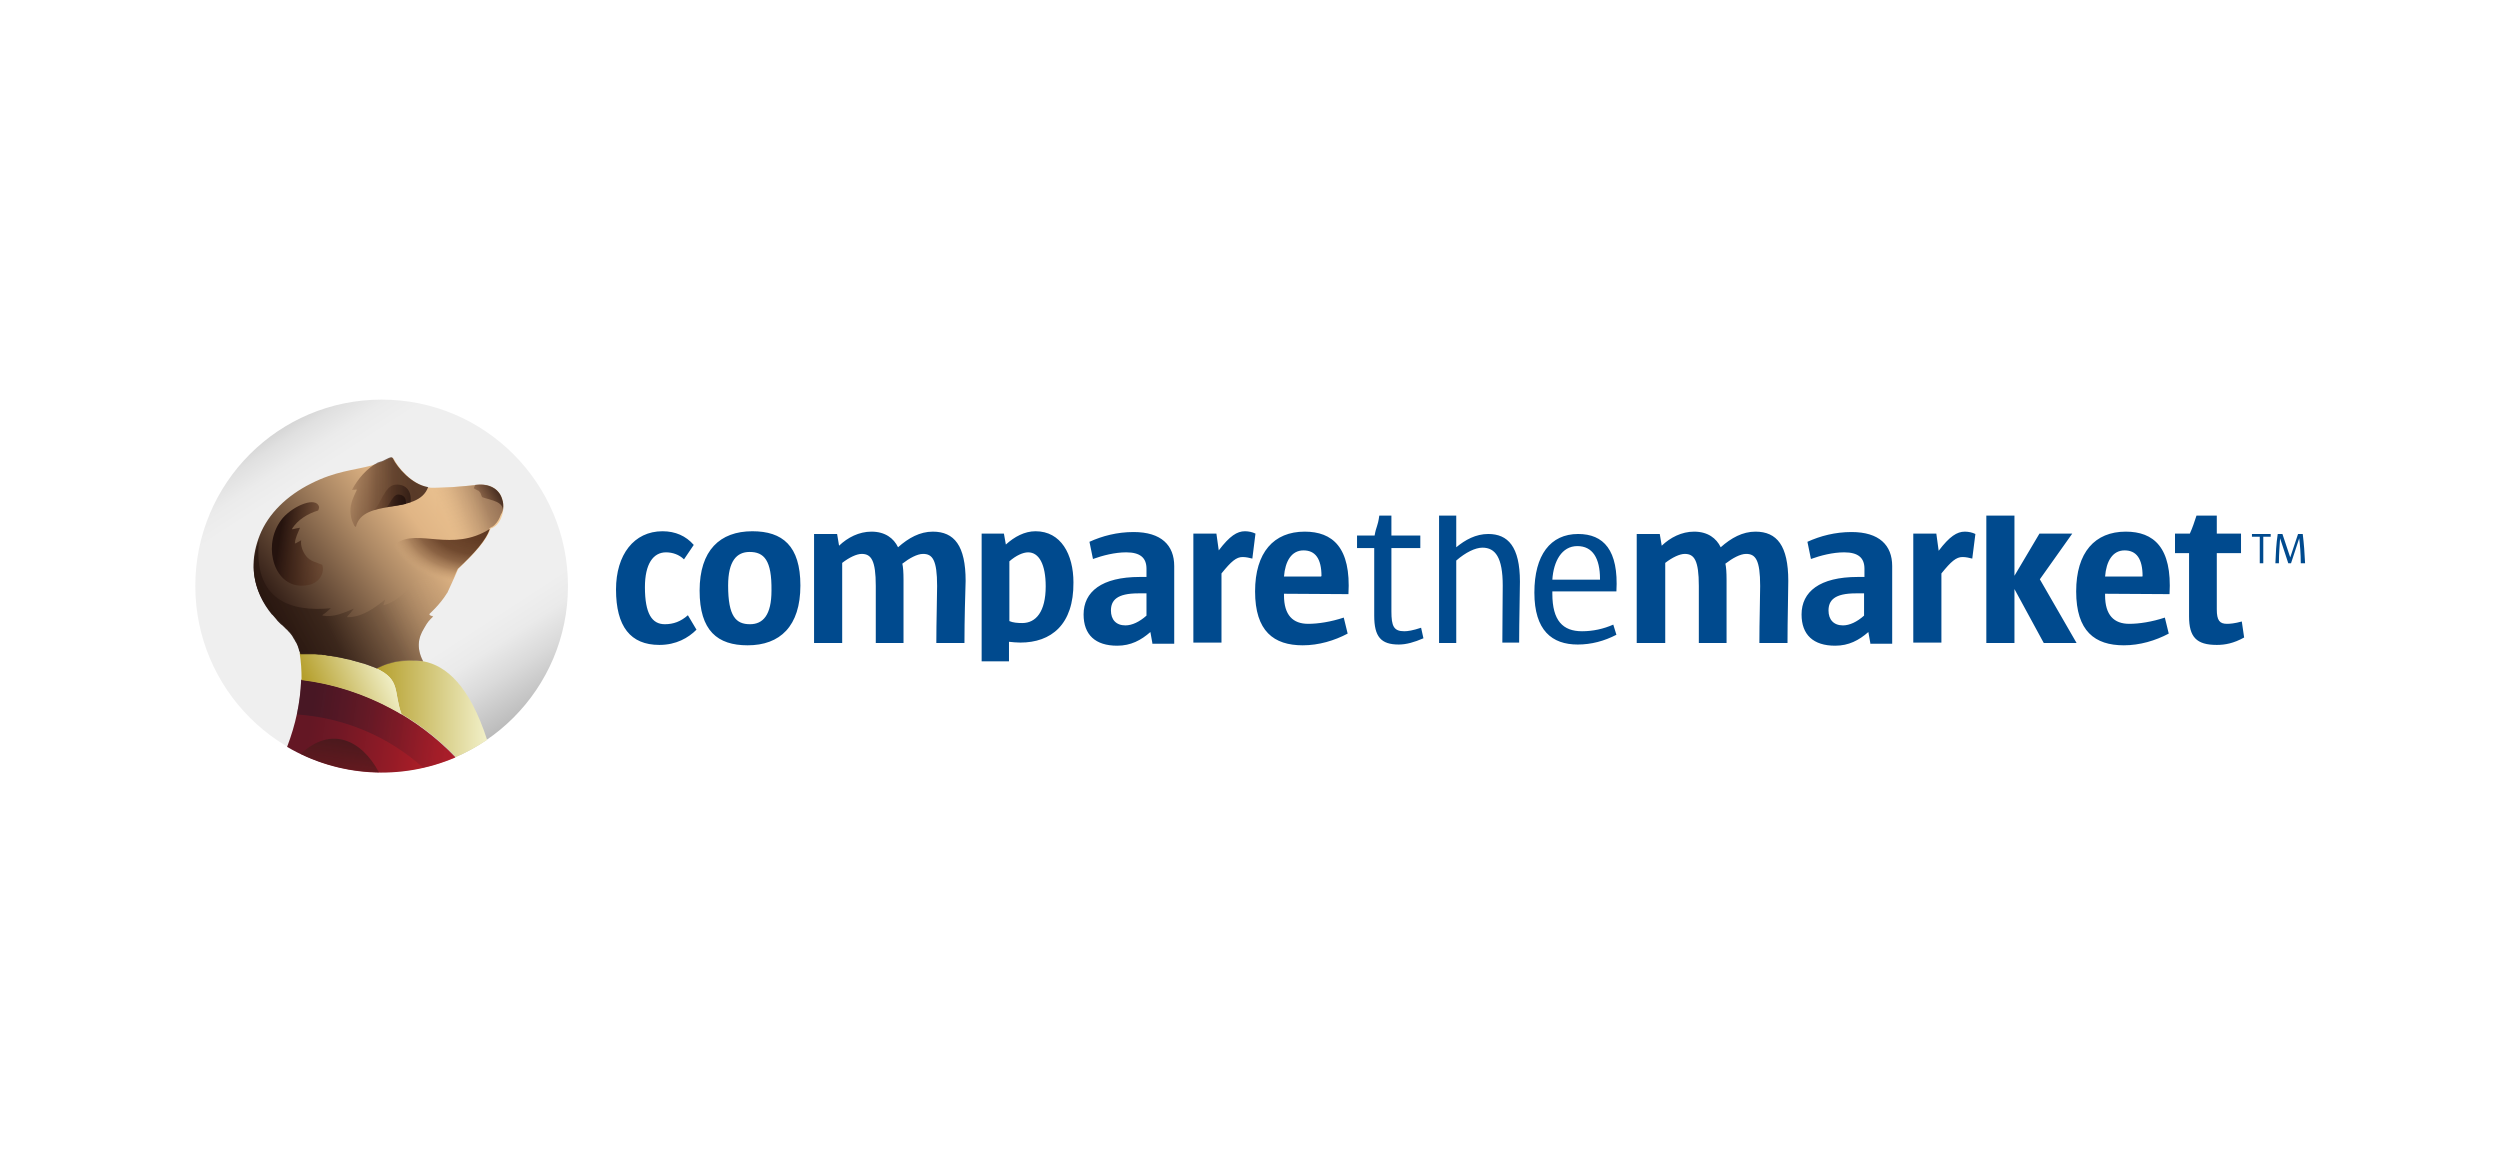 <?xml version="1.0" encoding="utf-8"?>
<svg xmlns="http://www.w3.org/2000/svg" id="Layer_1" style="enable-background:new 0 0 640 300;" version="1.1" viewBox="0 0 640 300" x="0px" y="0px">
<style type="text/css">
	.st0{fill:#004A8E;}
	.st1{fill:url(#SVGID_1_);}
	.st2{fill:url(#SVGID_2_);}
	.st3{opacity:0.55;fill:url(#SVGID_3_);enable-background:new    ;}
	.st4{fill:url(#SVGID_4_);}
	.st5{fill:url(#SVGID_5_);}
	.st6{fill:url(#SVGID_6_);}
	.st7{fill:url(#SVGID_7_);}
	.st8{fill:url(#SVGID_8_);}
	.st9{fill:url(#SVGID_9_);}
	.st10{opacity:0.71;fill:url(#SVGID_10_);enable-background:new    ;}
	.st11{opacity:0.83;fill:url(#SVGID_11_);enable-background:new    ;}
	.st12{fill:url(#SVGID_12_);}
	.st13{fill:url(#SVGID_13_);}
	.st14{opacity:0.8;fill:url(#SVGID_14_);enable-background:new    ;}
	.st15{fill:url(#SVGID_15_);}
</style>
<g>
	<g>
		<path class="st0" d="M261.2,164.5c-1,0-1.9-0.1-2.9-0.2v5h-7v-32.7h5.7l0.5,2.8c2.2-2,4.8-3.4,7.6-3.4c6.5,0,9.7,5.9,9.7,13.1&#xA;			C274.9,159.9,269.1,164.5,261.2,164.5 M263.2,141.4c-1.3,0-3.1,0.8-4.8,2.3v15.3c0.9,0.4,2.1,0.5,3.3,0.5c3.5,0,6-2.9,6-9.4&#xA;			C267.7,144.5,266,141.4,263.2,141.4 M168.8,165.1c-7.4,0-11.1-4.7-11.1-14.2c0-8.9,4.6-14.9,11.9-14.9c3.3,0,6,1.2,8,3.5l-2.5,3.7&#xA;			c-1.2-1.2-2.9-1.8-4.6-1.8c-3.3,0-5.4,3-5.4,8.9c0,6.8,1.8,9.5,5.1,9.5c2.2,0,4.1-0.7,5.9-2.3l2.2,3.7&#xA;			C176.2,163.3,173.1,165.1,168.8,165.1 M191.4,165.2c-7.7,0-12.3-3.7-12.3-14c0-10.3,5.2-15.2,13.5-15.2c7.7,0,12.3,3.7,12.3,13.9&#xA;			C204.9,160.3,199.7,165.2,191.4,165.2 M191.9,141.3c-3.3,0-5.5,2.3-5.5,8.6c0,7.9,2,9.9,5.6,9.9c3.3,0,5.5-2.3,5.5-8.6&#xA;			C197.6,143.4,195.6,141.3,191.9,141.3 M246.9,164.6h-7.2c0-5.6,0.2-11.4,0.2-14.6c0-6.7-1.2-8.2-3.6-8.2c-1.5,0-3.5,1.1-5.3,2.5&#xA;			c0.2,0.9,0.3,2.2,0.3,4.2v16.1h-7.1V150c0-6.6-1.2-8.2-3.6-8.2c-1.3,0-3.2,0.9-5,2.3v20.5h-7.2v-27.9h5.9l0.5,3&#xA;			c2.2-2.1,5.1-3.6,8.3-3.6c3.5,0,5.7,1.7,6.8,4c2.7-2.4,5.6-4,8.9-4c5.5,0,8.4,3.6,8.4,12.6C247.1,152.1,246.9,158.4,246.9,164.6&#xA;			 M295,164.6l-0.5-2.8c-2.4,2.1-5,3.5-8.5,3.5c-5.6,0-8.6-2.8-8.6-8c0-5.8,4.6-9.6,14.4-9.6h1.7v-2.1c0-2.8-1.6-4.2-5.2-4.2&#xA;			c-2.9,0-6,0.8-8.5,1.7l-0.9-4.4c3.3-1.5,7.1-2.5,11.3-2.5c7.1,0,10.4,3.4,10.4,8.7v19.9H295z M293.5,151.9h-2.1&#xA;			c-5.5,0-7,1.8-7,4.4c0,2.3,1.3,3.8,3.7,3.8c1.7,0,3.6-0.9,5.4-2.5L293.5,151.9z M320.6,143c-0.8-0.2-1.6-0.4-2.5-0.4&#xA;			c-1.6,0-2.9,1.1-5.4,4.2v17.7h-7.2v-27.9h5.9l0.6,4.3c2.8-3.7,4.7-4.9,6.7-4.9c0.9,0,1.9,0.2,2.7,0.6L320.6,143z M328.7,152v0.4&#xA;			c0,5.1,2.3,7.3,6.2,7.3c2.5,0,5.8-0.5,9.1-1.6l1,4.1c-3.4,1.8-7.4,3-11.5,3c-7.4,0-12.2-3.6-12.2-13.8c0-10,4.8-15.3,12.7-15.3&#xA;			c7.1,0,11.9,4,11.2,16L328.7,152z M338.3,147.5c0-4.5-1.6-6.6-4.6-6.6c-3.1,0-4.7,2.8-5,6.7h9.5V147.5z M457.6,164.6h-7.2&#xA;			c0-5.6,0.2-11.4,0.2-14.6c0-6.7-1.2-8.2-3.6-8.2c-1.5,0-3.5,1.1-5.3,2.5c0.2,0.9,0.3,2.2,0.3,4.2v16.1h-7.1V150&#xA;			c0-6.6-1.2-8.2-3.6-8.2c-1.3,0-3.2,0.9-5,2.3v20.5H419v-27.9h5.9l0.5,3c2.2-2.1,5.1-3.6,8.3-3.6c3.5,0,5.7,1.7,6.8,4&#xA;			c2.7-2.4,5.6-4,8.9-4c5.5,0,8.4,3.6,8.4,12.6C457.8,152.1,457.6,158.4,457.6,164.6 M478.8,164.6l-0.5-2.8c-2.4,2.1-5,3.5-8.5,3.5&#xA;			c-5.6,0-8.6-2.8-8.6-8c0-5.8,4.6-9.6,14.4-9.6h1.7v-2.1c0-2.8-1.6-4.2-5.2-4.2c-2.9,0-6,0.8-8.5,1.7l-0.9-4.4&#xA;			c3.3-1.5,7.1-2.5,11.3-2.5c7.1,0,10.4,3.4,10.4,8.7v19.9H478.8z M477.2,151.9h-2.1c-5.5,0-7,1.8-7,4.4c0,2.3,1.3,3.8,3.7,3.8&#xA;			c1.7,0,3.6-0.9,5.4-2.5V151.9z M504.9,143c-0.8-0.2-1.6-0.4-2.5-0.4c-1.6,0-2.9,1.1-5.4,4.2v17.7h-7.2v-27.9h5.9l0.6,4.4&#xA;			c2.8-3.7,4.7-4.9,6.7-4.9c0.9,0,1.9,0.2,2.7,0.6L504.9,143z M523.2,164.6l-7.5-13.8v13.8h-7.2V132h7.2v15.4l6.4-10.8h8.4&#xA;			l-8.3,11.7l9.4,16.3L523.2,164.6z M538.9,152v0.4c0,5.1,2.3,7.3,6.2,7.3c2.5,0,5.8-0.5,9.1-1.6l1,4.1c-3.4,1.8-7.4,3-11.5,3&#xA;			c-7.4,0-12.2-3.6-12.2-13.8c0-10,4.8-15.3,12.7-15.3c7.1,0,11.9,4,11.2,16L538.9,152z M548.5,147.5c0-4.5-1.6-6.6-4.6-6.6&#xA;			c-3.1,0-4.7,2.8-5,6.7h9.5L548.5,147.5z M567.5,165.1c-5.2,0-7.1-2-7.1-7.3v-16.2h-3.6v-5h3.8c0.7-1.5,1.2-3.1,1.7-4.6h5.2v4.6&#xA;			h6.2v5h-6.2v14.4c0,2.8,0.7,3.7,2.6,3.7c0.8,0,2-0.1,3.8-0.6l0.6,4.1C571.8,164.7,569.6,165.1,567.5,165.1 M358.1,165&#xA;			c-4.6,0-6.3-2-6.3-7.4v-17.3h-4.4v-3.2h4.5c0.4-2.4,0.8-2.2,1.2-5.1h3.1v5.1h7.4v3.2h-7.4v16.2c0,3.8,0.6,5.1,3.3,5.1&#xA;			c0.9,0,2.2-0.2,4.3-0.9l0.6,2.7C362.1,164.4,360,165,358.1,165 M388.9,164.5h-4.3c0-5.2,0.1-11.2,0.1-14.6c0-7.2-1.9-9.7-5.2-9.7&#xA;			c-1.8,0-4.3,1.2-6.7,3.3v21.1h-4.4V132h4.4v8.1c2.3-1.9,5-3.4,8.2-3.4c5,0,8.1,3.2,8.1,12.2C389.1,152.1,388.9,158.8,388.9,164.5&#xA;			 M397.4,151.4v0.6c0,6.9,2.7,9.6,7.6,9.6c2.8,0,5.5-0.6,8-1.7l0.8,2.6c-3.1,1.6-6.4,2.5-9.9,2.5c-6.6,0-11.1-3.6-11.1-13.3&#xA;			c0-9.6,4.1-15,11.2-15c6.5,0,10.4,4.1,9.8,14.7H397.4z M409.6,148.2c0-5.3-1.9-8.4-5.8-8.4c-4,0-6.1,3.9-6.4,8.6h12.2V148.2z&#xA;			 M579.4,137.4v6.8h-0.9v-6.8h-2v-0.7h4.8v0.7H579.4z M589,144.2c0-2.3-0.2-4.8-0.4-6.4h0l-2.1,6.4h-0.7l-2.1-6.4h0&#xA;			c-0.1,1.7-0.3,4-0.3,6.4h-0.9c0.1-2.5,0.2-5,0.6-7.5h1.2l2,6l2-6h1.2c0.3,2.4,0.5,5.1,0.6,7.5H589z"/>
	</g>
	
		<linearGradient gradientTransform="matrix(0.779 0 0 -0.779 0.426 215.776)" gradientUnits="userSpaceOnUse" id="SVGID_1_" x1="91.485" x2="158.209" y1="135.758" y2="33.011">
		<stop offset="0" style="stop-color:#D6D6D6"/>
		<stop offset="3.000000e-02" style="stop-color:#E0E0E0"/>
		<stop offset="9.000000e-02" style="stop-color:#EBEBEB"/>
		<stop offset="0.15" style="stop-color:#EFEFEF"/>
		<stop offset="0.64" style="stop-color:#EFEFEF"/>
		<stop offset="0.73" style="stop-color:#EFEFEF"/>
		<stop offset="0.8" style="stop-color:#EAEAEA"/>
		<stop offset="0.88" style="stop-color:#DADADA"/>
		<stop offset="0.98" style="stop-color:#C0C0C0"/>
		<stop offset="1" style="stop-color:#BABABA"/>
	</linearGradient>
	<circle class="st1" cx="97.7" cy="150" r="47.7"/>
	
		<linearGradient gradientTransform="matrix(0.779 0 0 -0.779 0.426 215.776)" gradientUnits="userSpaceOnUse" id="SVGID_2_" x1="92.753" x2="179.429" y1="40.833" y2="28.033">
		<stop offset="0.1" style="stop-color:#641724"/>
		<stop offset="0.21" style="stop-color:#711825"/>
		<stop offset="0.42" style="stop-color:#941B26"/>
		<stop offset="0.58" style="stop-color:#B31E28"/>
		<stop offset="1" style="stop-color:#D2202F"/>
	</linearGradient>
	<path class="st2" d="M77.1,174c-0.2,5.8-1.4,11.4-3.6,17.2c13.1,7.7,29.1,8.7,43.1,2.7C107.2,184,93.4,176,77.1,174z"/>
	
		<linearGradient gradientTransform="matrix(0.771 0.114 0.114 -0.771 -3.934 106.794)" gradientUnits="userSpaceOnUse" id="SVGID_3_" x1="115.498" x2="191.809" y1="-81.425" y2="-81.425">
		<stop offset="8.000000e-02" style="stop-color:#321724"/>
		<stop offset="0.32" style="stop-color:#471825;stop-opacity:0.87"/>
		<stop offset="0.66" style="stop-color:#801B29;stop-opacity:0.51"/>
		<stop offset="1" style="stop-color:#D2202F;stop-opacity:0"/>
	</linearGradient>
	<path class="st3" d="M77.1,174c-0.1,3-0.5,6-1.1,8.9c12,0.8,23.4,5.6,32.3,13.6c2.8-0.6,5.6-1.5,8.2-2.7&#xA;		C107.2,184,93.4,176,77.1,174z"/>
	
		<linearGradient gradientTransform="matrix(0.771 0.114 0.114 -0.771 -3.934 106.794)" gradientUnits="userSpaceOnUse" id="SVGID_4_" x1="132.038" x2="132.038" y1="-132.364" y2="-87.227">
		<stop offset="0" style="stop-color:#95191D;stop-opacity:0"/>
		<stop offset="1" style="stop-color:#4A191D"/>
	</linearGradient>
	<path class="st4" d="M77,193c6.2,3,13.1,4.6,20,4.7C92.5,189.3,84.7,185.8,77,193z"/>
	
		<linearGradient gradientTransform="matrix(0.779 0 0 -0.779 0.426 215.776)" gradientUnits="userSpaceOnUse" id="SVGID_5_" x1="122.976" x2="164.224" y1="44.078" y2="44.078">
		<stop offset="0" style="stop-color:#B59F2C"/>
		<stop offset="0.87" style="stop-color:#F0EEC5"/>
	</linearGradient>
	<path class="st5" d="M108.4,169.3c-4.6-0.9-9,0.1-12.1,1.8l0,0c6.4,2.9,4.4,6.1,6.5,11.7c5.1,3,9.8,6.7,13.9,11&#xA;		c2.8-1.2,5.5-2.7,8-4.4c0,0,0,0,0,0C120.2,175.5,114.2,170.4,108.4,169.3L108.4,169.3z"/>
	
		<linearGradient gradientTransform="matrix(0.779 0 0 -0.779 0.426 215.776)" gradientUnits="userSpaceOnUse" id="SVGID_6_" x1="102.834" x2="129.754" y1="46.921" y2="59.456">
		<stop offset="0" style="stop-color:#B59F2C"/>
		<stop offset="0.87" style="stop-color:#F0EEC5"/>
	</linearGradient>
	<path class="st6" d="M96.3,171.1L96.3,171.1c-8.8-3.8-19.7-4.2-19.6-4c0.4,2.6,0.5,4.4,0.5,7c8.2,1,16.1,3.6,23.3,7.5&#xA;		c0.8,0.4,1.6,0.9,2.3,1.3C100.7,177.2,102.7,174,96.3,171.1z"/>
	
		<linearGradient gradientTransform="matrix(0.779 0 0 -0.779 0.426 215.776)" gradientUnits="userSpaceOnUse" id="SVGID_7_" x1="92.301" x2="161.546" y1="68.604" y2="120.784">
		<stop offset="0" style="stop-color:#25130E"/>
		<stop offset="2.000000e-02" style="stop-color:#2A1711"/>
		<stop offset="0.46" style="stop-color:#AC8864"/>
		<stop offset="0.66" style="stop-color:#E0B585"/>
		<stop offset="0.8" style="stop-color:#E9C08F"/>
		<stop offset="1" style="stop-color:#FBD6A4"/>
	</linearGradient>
	<path class="st7" d="M121.5,124.2c0,0-3.9,0.4-5.6,0.5c-3,0.1-5.5,0.3-6.1,0.1c-4.3-0.7-7.9-5.1-9-7.3c0,0,0,0,0,0&#xA;		c-0.1-0.3-0.4-0.4-0.7-0.3c0,0,0,0,0,0c-0.4,0.1-1.1,0.5-2.2,1l-0.1,0h0c-0.9,0.4-1.9,0.7-2.8,1c-4.5,1.2-9.1,1.4-15.4,4.6&#xA;		c-6.2,3.1-10.9,7.7-13.1,13.2c-4.2,10.6,0.6,18.3,6.3,23.2c2.1,1.8,3.5,4.2,4,6.9c0-0.1,10.8,0.3,19.6,4c3.1-1.7,7.5-2.6,11.9-1.8&#xA;		c-2.4-4.6-0.2-7.6,0.4-8.7c0.8-1.4,1.1-1.7,2.2-2.8c-0.3-0.1-0.9-0.1-1-0.6c0,0,2.8-2.5,4.5-5.3c0,0,0-0.1,0.1-0.1&#xA;		c1.6-3.4,2.8-6.2,2.8-6.2c4.4-4.1,7.3-7.4,8.3-10.3C130.1,134,131,122.8,121.5,124.2L121.5,124.2z"/>
	
		<linearGradient gradientTransform="matrix(0.779 0 0 -0.779 0.426 215.776)" gradientUnits="userSpaceOnUse" id="SVGID_8_" x1="138.319" x2="76.946" y1="93.281" y2="62.845">
		<stop offset="0" style="stop-color:#E0B585;stop-opacity:0"/>
		<stop offset="3.000000e-02" style="stop-color:#D3AA7D;stop-opacity:7.000000e-02"/>
		<stop offset="0.29" style="stop-color:#73573F;stop-opacity:0.58"/>
		<stop offset="0.55" style="stop-color:#39251A;stop-opacity:0.89"/>
		<stop offset="0.81" style="stop-color:#26140E"/>
		<stop offset="1" style="stop-color:#25130E"/>
	</linearGradient>
	<path class="st8" d="M114.5,151.6L114.5,151.6c-1.6,2.8-4.4,5.3-4.6,5.5l0,0c0.1,0.4,0.7,0.5,1,0.6c-1.1,1.1-1.4,1.4-2.2,2.8&#xA;		c-0.7,1.1-2.8,4.1-0.4,8.7l0,0h0l-0.1,0l-0.1,0c0,0-0.1,0-0.1,0l-0.3,0l-0.2,0l-0.4,0H107l-0.3,0c-0.2,0-0.4,0-0.6,0&#xA;		c-1.4-0.1-2.9,0-4.3,0.2h0c-0.3,0-0.5,0.1-0.7,0.1c-0.7,0.2-1.5,0.4-2.2,0.6c-0.4,0.1-0.7,0.3-1,0.4c-0.2,0.1-0.4,0.2-0.5,0.2&#xA;		c-0.2,0.1-0.3,0.2-0.5,0.2l0,0c-0.2,0.1-0.3,0.2-0.5,0.2c-0.2-0.1-0.4-0.2-0.6-0.3l-0.1,0c-0.2-0.1-0.4-0.2-0.6-0.2l-0.2-0.1&#xA;		c-0.2-0.1-0.3-0.1-0.5-0.2c-0.1,0-0.2-0.1-0.2-0.1l-0.6-0.2c-0.2-0.1-0.5-0.2-0.7-0.2l-0.1,0c-0.5-0.1-0.9-0.3-1.4-0.4l-0.1,0&#xA;		c-0.2-0.1-0.4-0.1-0.6-0.2l-0.1,0c-0.2-0.1-0.4-0.1-0.6-0.2h0c-0.2-0.1-0.5-0.1-0.7-0.2l-0.1,0l-0.6-0.1l-0.1,0&#xA;		c-0.2-0.1-0.5-0.1-0.7-0.2l0,0c-0.7-0.1-1.4-0.3-2-0.4l-0.1,0c-0.2,0-0.4-0.1-0.6-0.1h0l-0.6-0.1H84l-0.4-0.1h0l-0.4-0.1l-0.1,0&#xA;		l-0.3,0l-0.1,0l-0.4-0.1h0l-0.4,0h0l-0.3,0l-0.1,0c-0.3,0-0.5-0.1-0.8-0.1h0l-0.5,0h0l-0.2,0l-0.1,0l-0.2,0h0l-0.2,0h-0.1&#xA;		c-0.1,0-0.3,0-0.4,0h0l-0.4,0l-0.2,0h0l-0.2,0l-0.2,0h-1.1c0-0.1-0.1-0.2-0.1-0.4c0-0.2-0.1-0.4-0.2-0.5c-0.1-0.3-0.2-0.7-0.3-1&#xA;		c0,0,0,0,0,0c-0.2-0.5-0.4-1-0.7-1.4l-0.1-0.2l-0.1-0.2c-0.1-0.1-0.1-0.2-0.2-0.3c-0.1-0.2-0.3-0.5-0.4-0.7&#xA;		c-0.1-0.1-0.2-0.3-0.3-0.4l0,0c-0.2-0.3-0.5-0.6-0.8-0.9c-0.1-0.2-0.3-0.3-0.5-0.5c-0.2-0.2-0.4-0.4-0.6-0.6&#xA;		c-0.2-0.2-0.4-0.4-0.7-0.6l0,0c-0.2-0.2-0.4-0.4-0.6-0.6l0,0v0c-0.2-0.2-0.4-0.4-0.6-0.7v0c-0.2-0.2-0.4-0.5-0.6-0.7v0&#xA;		c-0.2-0.2-0.3-0.4-0.5-0.5c-2.3-2.8-4-6.2-4.5-10.1c-0.3-2.5,0-5.3,1-8.4v0c0.1-0.2,0.1-0.4,0.2-0.6v0&#xA;		c-1.6,15.6,8.3,18.5,18.4,17.5c-0.7,0.6-1.3,1.2-2.1,1.7c-0.1,0.1-0.1,0.2,0,0.2c2.8,0.5,5.4-0.7,8-1.8c-0.5,0.7-1.1,1.4-1.7,2&#xA;		c0,0,0,0.1,0,0.2c0,0,0,0,0.1,0c3.7,0,6.8-2.3,9.6-4.5c-0.1,0.4-0.3,0.9-0.4,1.3c0,0.1,0,0.1,0.1,0.1c0,0,0,0,0.1,0&#xA;		c2.6-0.8,4.7-2.5,6.4-4.6c1.5-2.1,4.4-2.7,6.6-1.2c0.1,0.1,0.3,0.2,0.4,0.3L114.5,151.6z"/>
	
		<linearGradient gradientTransform="matrix(0.779 0 0 -0.779 0.426 215.776)" gradientUnits="userSpaceOnUse" id="SVGID_9_" x1="89.785" x2="109.981" y1="99.921" y2="96.782">
		<stop offset="7.000000e-02" style="stop-color:#25130E"/>
		<stop offset="0.79" style="stop-color:#5A321E;stop-opacity:0.4"/>
	</linearGradient>
	<path class="st9" d="M78.4,142.4c-0.9-1.1-1.5-2.7-1.3-4.1c-0.5,0.3-0.9,0.5-1.4,0.8c-0.1,0-0.1,0-0.2,0c0,0,0,0,0-0.1&#xA;		c0.1-1.4,0.8-2.6,1.3-3.9c-0.6,0.1-1.2,0.2-1.9,0.4c-0.1,0-0.1,0-0.1-0.1c0,0,0-0.1,0-0.1c1.5-2.3,4-3.8,6.6-4.6l0.1-0.1&#xA;		c0.1-0.3,0.2-0.6,0.2-0.8v0c-0.7-2.8-6.5-0.4-9.3,2.8c-2.6,3.1-3.3,7.2-2.5,10.6c0.8,3.6,3.2,6.4,6.6,6.7c0.8,0.1,1.5,0,2.3-0.1&#xA;		l0.1,0c0.5-0.1,1.1-0.3,1.6-0.6c1.5-0.8,2.6-2.7,2-4.6C80.9,143.9,79.4,143.7,78.4,142.4L78.4,142.4z"/>
	
		<linearGradient gradientTransform="matrix(0.779 0 0 -0.779 0.426 215.776)" gradientUnits="userSpaceOnUse" id="SVGID_10_" x1="142.07" x2="164.25" y1="103.349" y2="112.681">
		<stop offset="0.21" style="stop-color:#E0B585;stop-opacity:0.2"/>
		<stop offset="0.49" style="stop-color:#A8805E;stop-opacity:0.56"/>
		<stop offset="0.77" style="stop-color:#7A563F;stop-opacity:0.85"/>
		<stop offset="0.96" style="stop-color:#6A4634;stop-opacity:0.96"/>
	</linearGradient>
	<path class="st10" d="M128.8,129.5c0-0.2,0-0.4,0-0.5s0-0.3-0.1-0.5c0-0.1,0-0.2-0.1-0.3c-0.1-0.4-0.2-0.8-0.4-1.2&#xA;		c-0.1-0.2-0.2-0.5-0.4-0.7c-0.2-0.2-0.3-0.4-0.5-0.6c-0.2-0.2-0.4-0.4-0.6-0.5c-0.2-0.1-0.3-0.2-0.5-0.3c-1.2-0.7-2.7-1-4.8-0.7&#xA;		c0,0-3.8,0.4-5.6,0.5c-2.4,0.1-4.5,0.2-5.6,0.1c-0.2,0-0.4,0-0.6-0.1c5.6,1.8-3.6,16.1,10.8,17.7c1.8-1.9,3.2-3.5,4.1-5.1l0,0&#xA;		c0.1-0.1,0.2-0.3,0.2-0.4v0c0.1-0.1,0.1-0.2,0.2-0.4l0-0.1c0.1-0.1,0.1-0.3,0.2-0.4c0,0,0,0,0,0c0.1-0.1,0.1-0.2,0.1-0.3&#xA;		c0,0,0-0.1,0-0.1c0-0.1,0.1-0.2,0.1-0.4c0,0,0.1,0,0.1,0s0.1,0,0.1-0.1c0.1-0.1,0.3-0.1,0.4-0.2c0.1,0,0.2-0.1,0.2-0.1l0.1-0.1&#xA;		c0.2-0.1,0.3-0.2,0.5-0.4l0,0c0.7-0.7,1.2-1.6,1.5-2.5C128.7,131.1,128.8,130.3,128.8,129.5L128.8,129.5z"/>
	
		<linearGradient gradientTransform="matrix(0.779 0 0 -0.779 0.426 215.776)" gradientUnits="userSpaceOnUse" id="SVGID_11_" x1="112.956" x2="141.286" y1="115.185" y2="115.185">
		<stop offset="0" style="stop-color:#5A321E;stop-opacity:0.1"/>
		<stop offset="0.14" style="stop-color:#512C1B;stop-opacity:0.39"/>
		<stop offset="0.35" style="stop-color:#462617;stop-opacity:0.73"/>
		<stop offset="0.56" style="stop-color:#3F2215;stop-opacity:0.93"/>
		<stop offset="0.78" style="stop-color:#3D2114"/>
	</linearGradient>
	<path class="st11" d="M90.1,125.4c0.4,0,0.8,0,1.1-0.1c0.1,0,0.1,0,0.1,0.1c0,0,0,0.1,0,0.1c-1,2.1-1.9,4-1.5,6.4&#xA;		c0.1,1,0.5,1.9,0.9,2.7c0.1,0.1,0.2,0.2,0.4,0.3c1.8-7.6,15.9-2.9,18.5-10.2c-4.3-0.7-7.9-5.1-9-7.3c0,0,0,0,0,0&#xA;		c-0.1-0.3-0.4-0.4-0.7-0.3c0,0,0,0,0,0c-0.4,0.1-1.1,0.5-2.2,1l-0.1,0h0c-0.3,0.1-0.6,0.2-0.9,0.3&#xA;		C93.9,119.9,91.6,122.6,90.1,125.4L90.1,125.4z"/>
	
		<linearGradient gradientTransform="matrix(0.779 0 0 -0.779 0.426 215.776)" gradientUnits="userSpaceOnUse" id="SVGID_12_" x1="122.23" x2="134.396" y1="113.447" y2="113.447">
		<stop offset="0" style="stop-color:#5A321E;stop-opacity:0.1"/>
		<stop offset="0.38" style="stop-color:#402316;stop-opacity:0.39"/>
		<stop offset="1" style="stop-color:#25130E;stop-opacity:0.7"/>
	</linearGradient>
	<path class="st12" d="M101.1,124.1c-2.7,0.3-3.8,5.4-5.4,6.5c2.9-0.9,6.5-1.1,9.4-2C105.5,125.2,103.4,123.8,101.1,124.1&#xA;		L101.1,124.1z"/>
	
		<linearGradient gradientTransform="matrix(0.779 0 0 -0.779 0.426 215.776)" gradientUnits="userSpaceOnUse" id="SVGID_13_" x1="126.327" x2="132.785" y1="112.287" y2="112.287">
		<stop offset="0" style="stop-color:#25130E;stop-opacity:0.2"/>
		<stop offset="0.53" style="stop-color:#25130E;stop-opacity:0.69"/>
		<stop offset="1" style="stop-color:#25130E"/>
	</linearGradient>
	<path class="st13" d="M101.9,126.6c-1.4,0.1-2.1,2.6-3,3.3c1.7-0.3,3.4-0.5,5-0.9C104.1,127.3,103.1,126.6,101.9,126.6L101.9,126.6&#xA;		z"/>
	
		<radialGradient cx="142.413" cy="143.516" gradientTransform="matrix(0.764 -0.148 -0.109 -0.553 31.114 231.475)" gradientUnits="userSpaceOnUse" id="SVGID_14_" r="32.677">
		<stop offset="0.39" style="stop-color:#47210E"/>
		<stop offset="0.58" style="stop-color:#4D2713;stop-opacity:0.96"/>
		<stop offset="0.71" style="stop-color:#603922;stop-opacity:0.83"/>
		<stop offset="0.82" style="stop-color:#81593B;stop-opacity:0.62"/>
		<stop offset="0.92" style="stop-color:#AF865F;stop-opacity:0.32"/>
		<stop offset="1" style="stop-color:#E0B585;stop-opacity:0"/>
	</radialGradient>
	<path class="st14" d="M113,151c0.8,0.4,1.8,0,2.1-0.8v0l0,0l0.1-0.3l0,0c0.2-0.3,0.3-0.7,0.5-1c0.8-1.9,1.4-3.2,1.4-3.2&#xA;		c4.4-4.1,7.3-7.4,8.3-10.3c-9.6,6.1-18.5-0.2-23.9,3.7c-0.1,0.1-0.4,0.4-0.7,0.7c-1.6,1.5-1.6,4.1-0.1,5.6c0.4,0.4,0.8,0.7,1.3,0.9&#xA;		L113,151z"/>
	
		<linearGradient gradientTransform="matrix(0.779 0 0 -0.779 0.426 215.776)" gradientUnits="userSpaceOnUse" id="SVGID_15_" x1="155.758" x2="165.233" y1="110.677" y2="115.949">
		<stop offset="0.14" style="stop-color:#5A321E;stop-opacity:0.3"/>
		<stop offset="1" style="stop-color:#25130E;stop-opacity:0.9"/>
	</linearGradient>
	<path class="st15" d="M121.7,124.1L121.7,124.1c-0.2,0.3-0.3,0.6-0.4,0.9l0,0c0.3,0.2,0.6,0.4,0.9,0.5c0.4,0.1,0.5,0.3,0.8,0.7&#xA;		c0.1,0.3,0.2,0.5,0.3,0.8c0,0.1,0.1,0.2,0.2,0.3c2.3,0.8,5.6,1.1,5.2,3.7C129.4,127.7,127.6,123.4,121.7,124.1L121.7,124.1z"/>
</g>
</svg>
